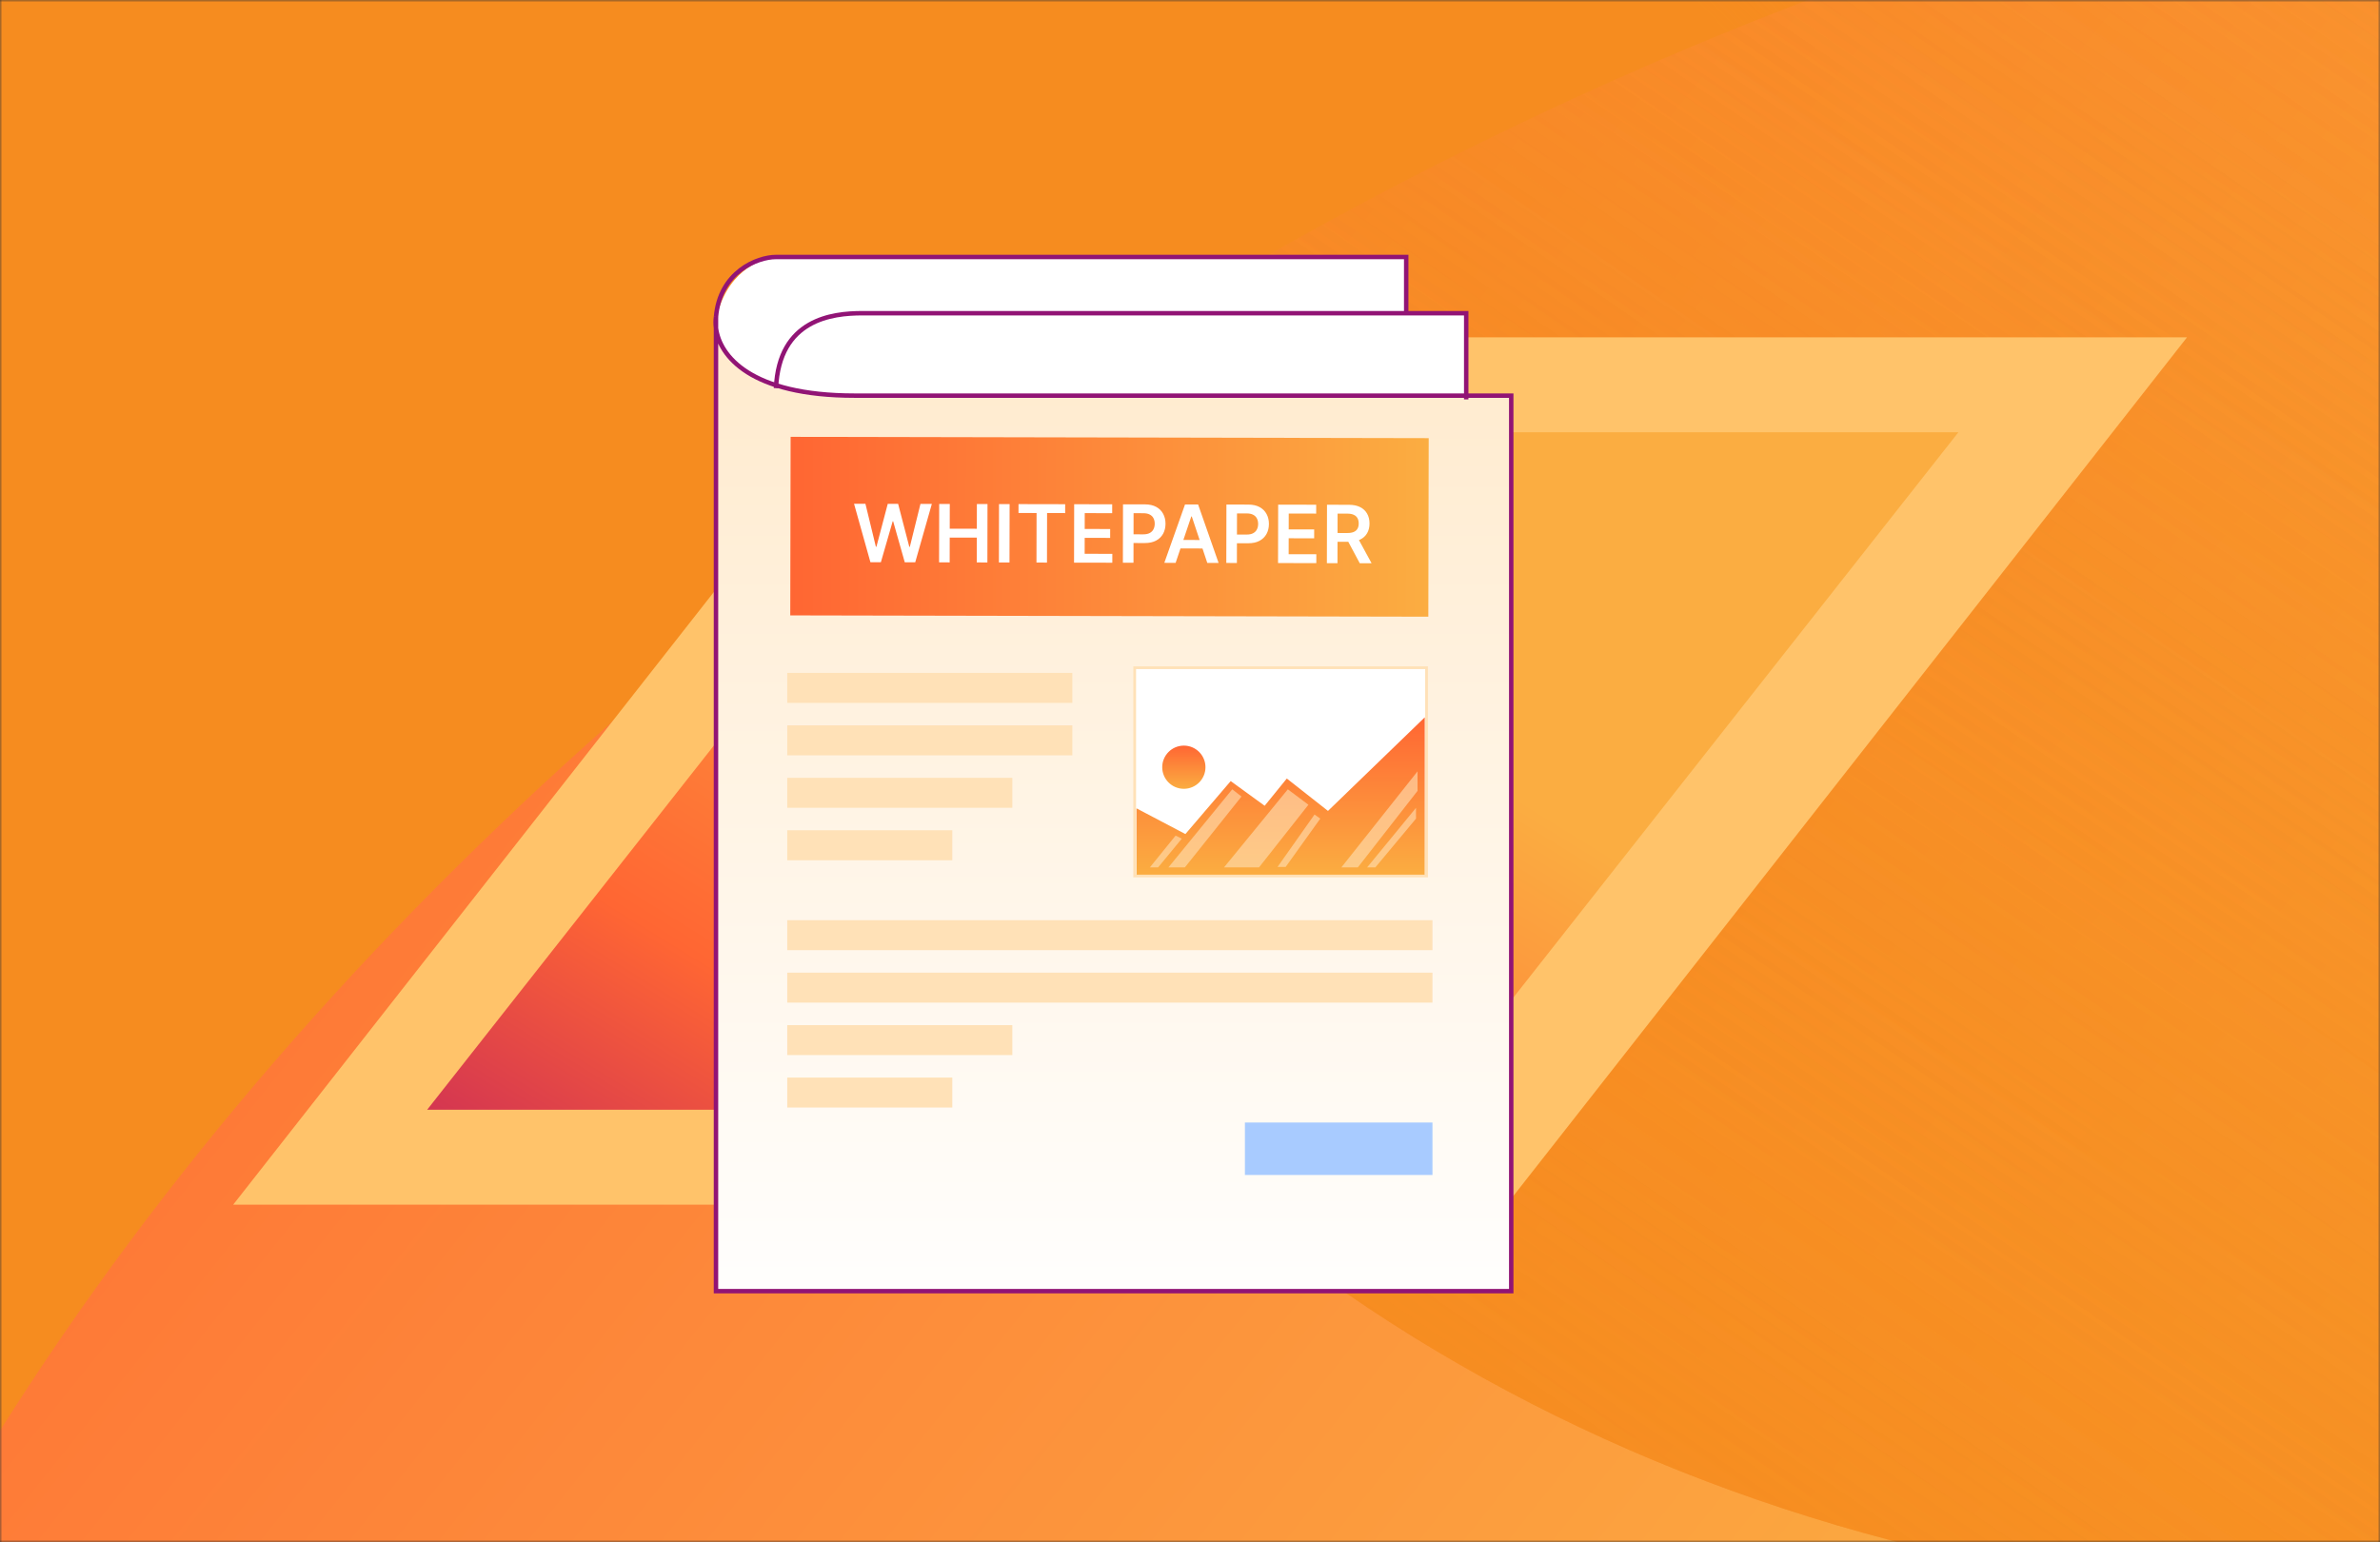 <svg width="500" height="324" viewBox="0 0 500 324" fill="none" xmlns="http://www.w3.org/2000/svg">
<rect x="0" y="0" width="500" height="324" fill="#333333" stroke="none"/>
<g clip-path="url(#clip0_0_3)">
<mask id="mask0_0_3" style="mask-type:luminance" maskUnits="userSpaceOnUse" x="0" y="0" width="500" height="324">
<path d="M500 0H0V324H500V0Z" fill="white"/>
</mask>
<g mask="url(#mask0_0_3)">
<path d="M500 0H0V324H500V0Z" fill="url(#paint0_linear_0_3)"/>
<g style="mix-blend-mode:overlay">
<path d="M282.715 271.644C382.52 340.377 517.105 356.169 663.851 314.96V-25.249V-259.875H131.757V-25.249C137.839 102.592 190.862 208.776 282.715 271.644Z" fill="url(#paint1_linear_0_3)"/>
</g>
<g style="mix-blend-mode:overlay">
<path d="M282.715 271.644C382.52 340.377 517.105 356.169 663.851 314.96V-25.249V-259.875H131.757V-25.249C137.839 102.592 190.862 208.776 282.715 271.644Z" fill="url(#paint2_linear_0_3)"/>
</g>
<g style="mix-blend-mode:hard-light">
<path d="M1124.89 -105.125C1117.93 -86.617 1096.92 -72.706 1074.18 -71.174L596.763 -46.536C337.865 -35.69 59.666 147.624 -38.272 372.669L-73.195 451.3C-77.343 462.027 -84.97 470.515 -94.737 476.762C-145.313 509.299 -213.956 463.796 -197.231 410.746L-334.802 427.331C-492.573 410.746 -479.971 216.457 -541.118 141.245C-843.453 81.768 -368.107 -41.584 -481.566 -46.182L-2630.47 -70.702C-2644.38 -70.702 -2656.69 -76.832 -2663.65 -86.145C-2670.61 -95.458 -2672.35 -107.719 -2668.87 -119.861C-2661.91 -138.251 -2640.9 -152.162 -2618.29 -153.695L-450.123 -178.215C-193.498 -188.943 85.904 -371.785 183.576 -595.887L278.042 -812.445C287.274 -833.428 310.826 -846.749 336.38 -845.335C336.915 -845.335 337.451 -845.335 338.12 -845.335C375.182 -843.213 400.606 -811.384 390.302 -779.909L325.542 -581.504C288.882 -470.573 318.495 -410.771 379.642 -335.323C435.567 -265.888 584.248 -281.878 697.976 -277.28L1086.49 -154.638C1100.4 -154.638 1112.71 -148.507 1119.67 -139.194C1126.63 -129.999 1128.5 -116.089 1124.89 -105.361V-105.125Z" fill="url(#paint3_linear_0_3)"/>
</g>
<path d="M191.953 70.875H459.46L316.493 253.125H48.987L191.953 70.875Z" fill="#FFC36A"/>
<path d="M201.784 90.829H411.426L299.384 233.17H89.742L201.784 90.829Z" fill="url(#paint4_linear_0_3)"/>
<path d="M308.03 65.809V88.64L150.418 87.066V83.129V67.384C152.309 57.306 159.612 54.262 163.027 54H295.422V65.809H308.03Z" fill="white"/>
<path d="M295.422 65.809V54H163.027C159.086 54 151.206 57.149 150.418 66.596" stroke="#911475" stroke-width="0.933"/>
<path d="M150.418 271.288V68.949C150.306 68.098 150.317 67.302 150.418 66.596V68.949C151.176 74.749 157.586 83.129 179.576 83.129H317.487V271.288H150.418Z" fill="url(#paint5_linear_0_3)"/>
<path d="M150.418 68.949V271.288H317.487V83.129H179.576C157.586 83.129 151.176 74.749 150.418 68.949ZM150.418 68.949C150.306 68.098 150.317 67.302 150.418 66.596V68.949Z" stroke="#911475" stroke-width="0.933"/>
<path d="M308.03 83.917V65.809H181.152C174.848 65.809 163.657 67.069 163.026 81.555" stroke="#911475" stroke-width="0.933"/>
<path d="M299.697 140.3H238.38V184.053H299.697V140.3Z" fill="white" stroke="#FFE1B7" stroke-width="0.577"/>
<path d="M270.336 163.581L278.988 170.387L299.319 150.725V183.784H238.759V169.847L249.032 175.249L258.549 164.121L265.686 169.307L270.336 163.581Z" fill="url(#paint6_linear_0_3)"/>
<path opacity="0.6" d="M270.552 165.85L257.144 182.255H264.497L274.878 169.091L270.552 165.85Z" fill="#FFE1B7"/>
<path opacity="0.6" d="M258.873 165.85L245.463 182.255H248.924L260.819 167.362L258.873 165.85Z" fill="#FFE1B7"/>
<path opacity="0.6" d="M246.976 175.573L241.569 182.255H243.301L248.275 176.221L246.976 175.573Z" fill="#FFE1B7"/>
<path opacity="0.6" d="M297.804 162.069L281.799 182.255H285.26L297.804 166.174V162.069Z" fill="#FFE1B7"/>
<path opacity="0.6" d="M297.48 169.739L287.206 182.255H288.937L297.48 172.009V169.739Z" fill="#FFE1B7"/>
<path opacity="0.6" d="M276.159 171.145L268.39 182.157H270.098L277.367 172.009L276.159 171.145Z" fill="#FFE1B7"/>
<path d="M248.708 165.742C251.216 165.742 253.25 163.71 253.25 161.204C253.25 158.698 251.216 156.667 248.708 156.667C246.199 156.667 244.166 158.698 244.166 161.204C244.166 163.71 246.199 165.742 248.708 165.742Z" fill="url(#paint7_linear_0_3)"/>
<path d="M225.283 141.387H165.39V147.686H225.283V141.387Z" fill="#FFE1B7"/>
<path d="M300.937 193.347H165.39V199.645H300.937V193.347Z" fill="#FFE1B7"/>
<path d="M225.283 152.409H165.39V158.708H225.283V152.409Z" fill="#FFE1B7"/>
<path d="M300.937 204.37H165.39V210.668H300.937V204.37Z" fill="#FFE1B7"/>
<path d="M212.674 163.431H165.39V169.729H212.674V163.431Z" fill="#FFE1B7"/>
<path d="M212.674 215.391H165.39V221.689H212.674V215.391Z" fill="#FFE1B7"/>
<path d="M200.065 174.454H165.39V180.752H200.065V174.454Z" fill="#FFE1B7"/>
<path d="M200.065 226.414H165.39V232.712H200.065V226.414Z" fill="#FFE1B7"/>
<path d="M300.939 235.86H261.535V246.882H300.939V235.86Z" fill="#A8CBFF"/>
<path d="M300.069 129.578L166.022 129.305L166.099 91.789L300.147 92.062L300.069 129.578Z" fill="url(#paint8_linear_0_3)"/>
<path d="M182.862 118.133L179.421 105.853L181.814 105.858L184.008 114.881L184.122 114.881L186.503 105.867L188.682 105.872L191.032 114.901L191.14 114.902L193.373 105.881L195.765 105.886L192.274 118.152L190.078 118.147L187.637 109.531L187.541 109.531L185.057 118.137L182.862 118.133ZM197.284 118.162L197.309 105.889L199.534 105.894L199.524 111.09L205.216 111.101L205.226 105.906L207.458 105.91L207.434 118.183L205.203 118.178L205.213 112.965L199.52 112.953L199.51 118.167L197.284 118.162ZM212.105 105.92L212.079 118.192L209.855 118.188L209.878 105.915L212.105 105.92ZM213.971 107.787L213.975 105.923L223.775 105.943L223.772 107.807L219.975 107.799L219.954 118.208L217.747 118.204L217.767 107.795L213.971 107.787ZM225.64 118.22L225.666 105.947L233.655 105.963L233.652 107.827L227.887 107.815L227.88 111.147L233.231 111.158L233.228 113.022L227.877 113.011L227.87 116.361L233.682 116.373L233.679 118.236L225.64 118.22ZM235.9 118.241L235.926 105.968L240.534 105.977C241.476 105.979 242.269 106.157 242.907 106.51C243.551 106.862 244.036 107.347 244.362 107.963C244.693 108.575 244.856 109.27 244.856 110.049C244.855 110.836 244.686 111.535 244.353 112.146C244.02 112.756 243.529 113.237 242.88 113.587C242.233 113.933 241.434 114.105 240.487 114.103L237.432 114.097L237.438 112.269L240.191 112.275C240.742 112.276 241.194 112.181 241.546 111.99C241.899 111.799 242.159 111.536 242.328 111.201C242.5 110.865 242.588 110.48 242.588 110.045C242.59 109.609 242.503 109.225 242.333 108.893C242.166 108.561 241.904 108.303 241.549 108.119C241.198 107.93 240.743 107.836 240.188 107.834L238.147 107.83L238.127 118.245L235.9 118.241ZM246.98 118.263L244.605 118.259L248.954 105.995L251.703 106L256.008 118.282L253.633 118.277L250.372 108.514L250.275 108.514L246.98 118.263ZM247.068 113.452L253.547 113.465L253.542 115.25L247.064 115.237L247.068 113.452ZM257.627 118.285L257.652 106.012L262.258 106.022C263.203 106.024 263.993 106.201 264.632 106.554C265.275 106.907 265.76 107.391 266.088 108.007C266.417 108.619 266.583 109.314 266.581 110.093C266.579 110.88 266.412 111.579 266.079 112.19C265.745 112.8 265.255 113.281 264.606 113.631C263.958 113.977 263.159 114.149 262.211 114.147L259.159 114.141L259.162 112.313L261.916 112.319C262.468 112.32 262.919 112.225 263.272 112.034C263.623 111.843 263.885 111.58 264.052 111.245C264.226 110.91 264.313 110.524 264.313 110.089C264.314 109.653 264.23 109.27 264.057 108.938C263.89 108.606 263.628 108.347 263.274 108.163C262.922 107.975 262.468 107.88 261.912 107.879L259.873 107.874L259.851 118.29L257.627 118.285ZM268.497 118.307L268.522 106.034L276.512 106.051L276.508 107.914L270.743 107.903L270.737 111.234L276.088 111.245L276.085 113.109L270.733 113.098L270.726 116.448L276.539 116.46L276.536 118.323L268.497 118.307ZM278.757 118.328L278.782 106.055L283.39 106.065C284.333 106.067 285.125 106.232 285.764 106.561C286.407 106.89 286.892 107.35 287.218 107.942C287.549 108.53 287.715 109.216 287.713 109.999C287.711 110.786 287.542 111.469 287.204 112.047C286.872 112.622 286.38 113.066 285.731 113.38C285.083 113.691 284.287 113.845 283.343 113.843L280.063 113.836L280.066 111.991L283.047 111.997C283.6 111.998 284.051 111.923 284.404 111.772C284.755 111.617 285.017 111.391 285.184 111.096C285.358 110.797 285.444 110.43 285.444 109.994C285.446 109.559 285.36 109.187 285.189 108.879C285.019 108.567 284.757 108.331 284.405 108.17C284.054 108.006 283.6 107.923 283.044 107.922L281.005 107.918L280.983 118.333L278.757 118.328ZM285.115 112.78L288.145 118.347L285.662 118.342L282.686 112.775L285.115 112.78Z" fill="white"/>
</g>
</g>
<defs>
<linearGradient id="paint0_linear_0_3" x1="47.703" y1="-1.5963e-05" x2="451.981" y2="324.395" gradientUnits="userSpaceOnUse">
<stop stop-color="#FF6633"/>
<stop offset="1" stop-color="#FBAD41"/>
</linearGradient>
<linearGradient id="paint1_linear_0_3" x1="131.757" y1="403.723" x2="561.166" y2="-222.162" gradientUnits="userSpaceOnUse">
<stop stop-color="#F68C1F"/>
<stop offset="1" stop-color="#F68C1F" stop-opacity="0"/>
</linearGradient>
<linearGradient id="paint2_linear_0_3" x1="131.757" y1="403.723" x2="561.166" y2="-222.162" gradientUnits="userSpaceOnUse">
<stop stop-color="#F68C1F"/>
<stop offset="1" stop-color="#F68C1F" stop-opacity="0"/>
</linearGradient>
<linearGradient id="paint3_linear_0_3" x1="276.576" y1="-79.95" x2="449.893" y2="-251.211" gradientUnits="userSpaceOnUse">
<stop stop-color="#F68C1F"/>
<stop offset="1" stop-color="#F68C1F" stop-opacity="0"/>
</linearGradient>
<linearGradient id="paint4_linear_0_3" x1="194.563" y1="90.829" x2="89.67" y2="261.121" gradientUnits="userSpaceOnUse">
<stop stop-color="#FBAD41"/>
<stop offset="0.595" stop-color="#FF6633"/>
<stop offset="0.92" stop-color="#CE2F55"/>
</linearGradient>
<linearGradient id="paint5_linear_0_3" x1="233.912" y1="66.596" x2="233.912" y2="271.288" gradientUnits="userSpaceOnUse">
<stop stop-color="#FFEACC"/>
<stop offset="1" stop-color="#FFFEFD"/>
</linearGradient>
<linearGradient id="paint6_linear_0_3" x1="269.039" y1="150.725" x2="269.039" y2="183.784" gradientUnits="userSpaceOnUse">
<stop stop-color="#FF6633"/>
<stop offset="1" stop-color="#FBAD41"/>
</linearGradient>
<linearGradient id="paint7_linear_0_3" x1="248.708" y1="156.667" x2="248.708" y2="165.742" gradientUnits="userSpaceOnUse">
<stop stop-color="#FF6633"/>
<stop offset="1" stop-color="#FBAD41"/>
</linearGradient>
<linearGradient id="paint8_linear_0_3" x1="166.061" y1="110.547" x2="300.108" y2="110.821" gradientUnits="userSpaceOnUse">
<stop stop-color="#FF6633"/>
<stop offset="1" stop-color="#FBAD41"/>
</linearGradient>
<clipPath id="clip0_0_3">
<rect width="500" height="324" fill="white"/>
</clipPath>
</defs>
</svg>
